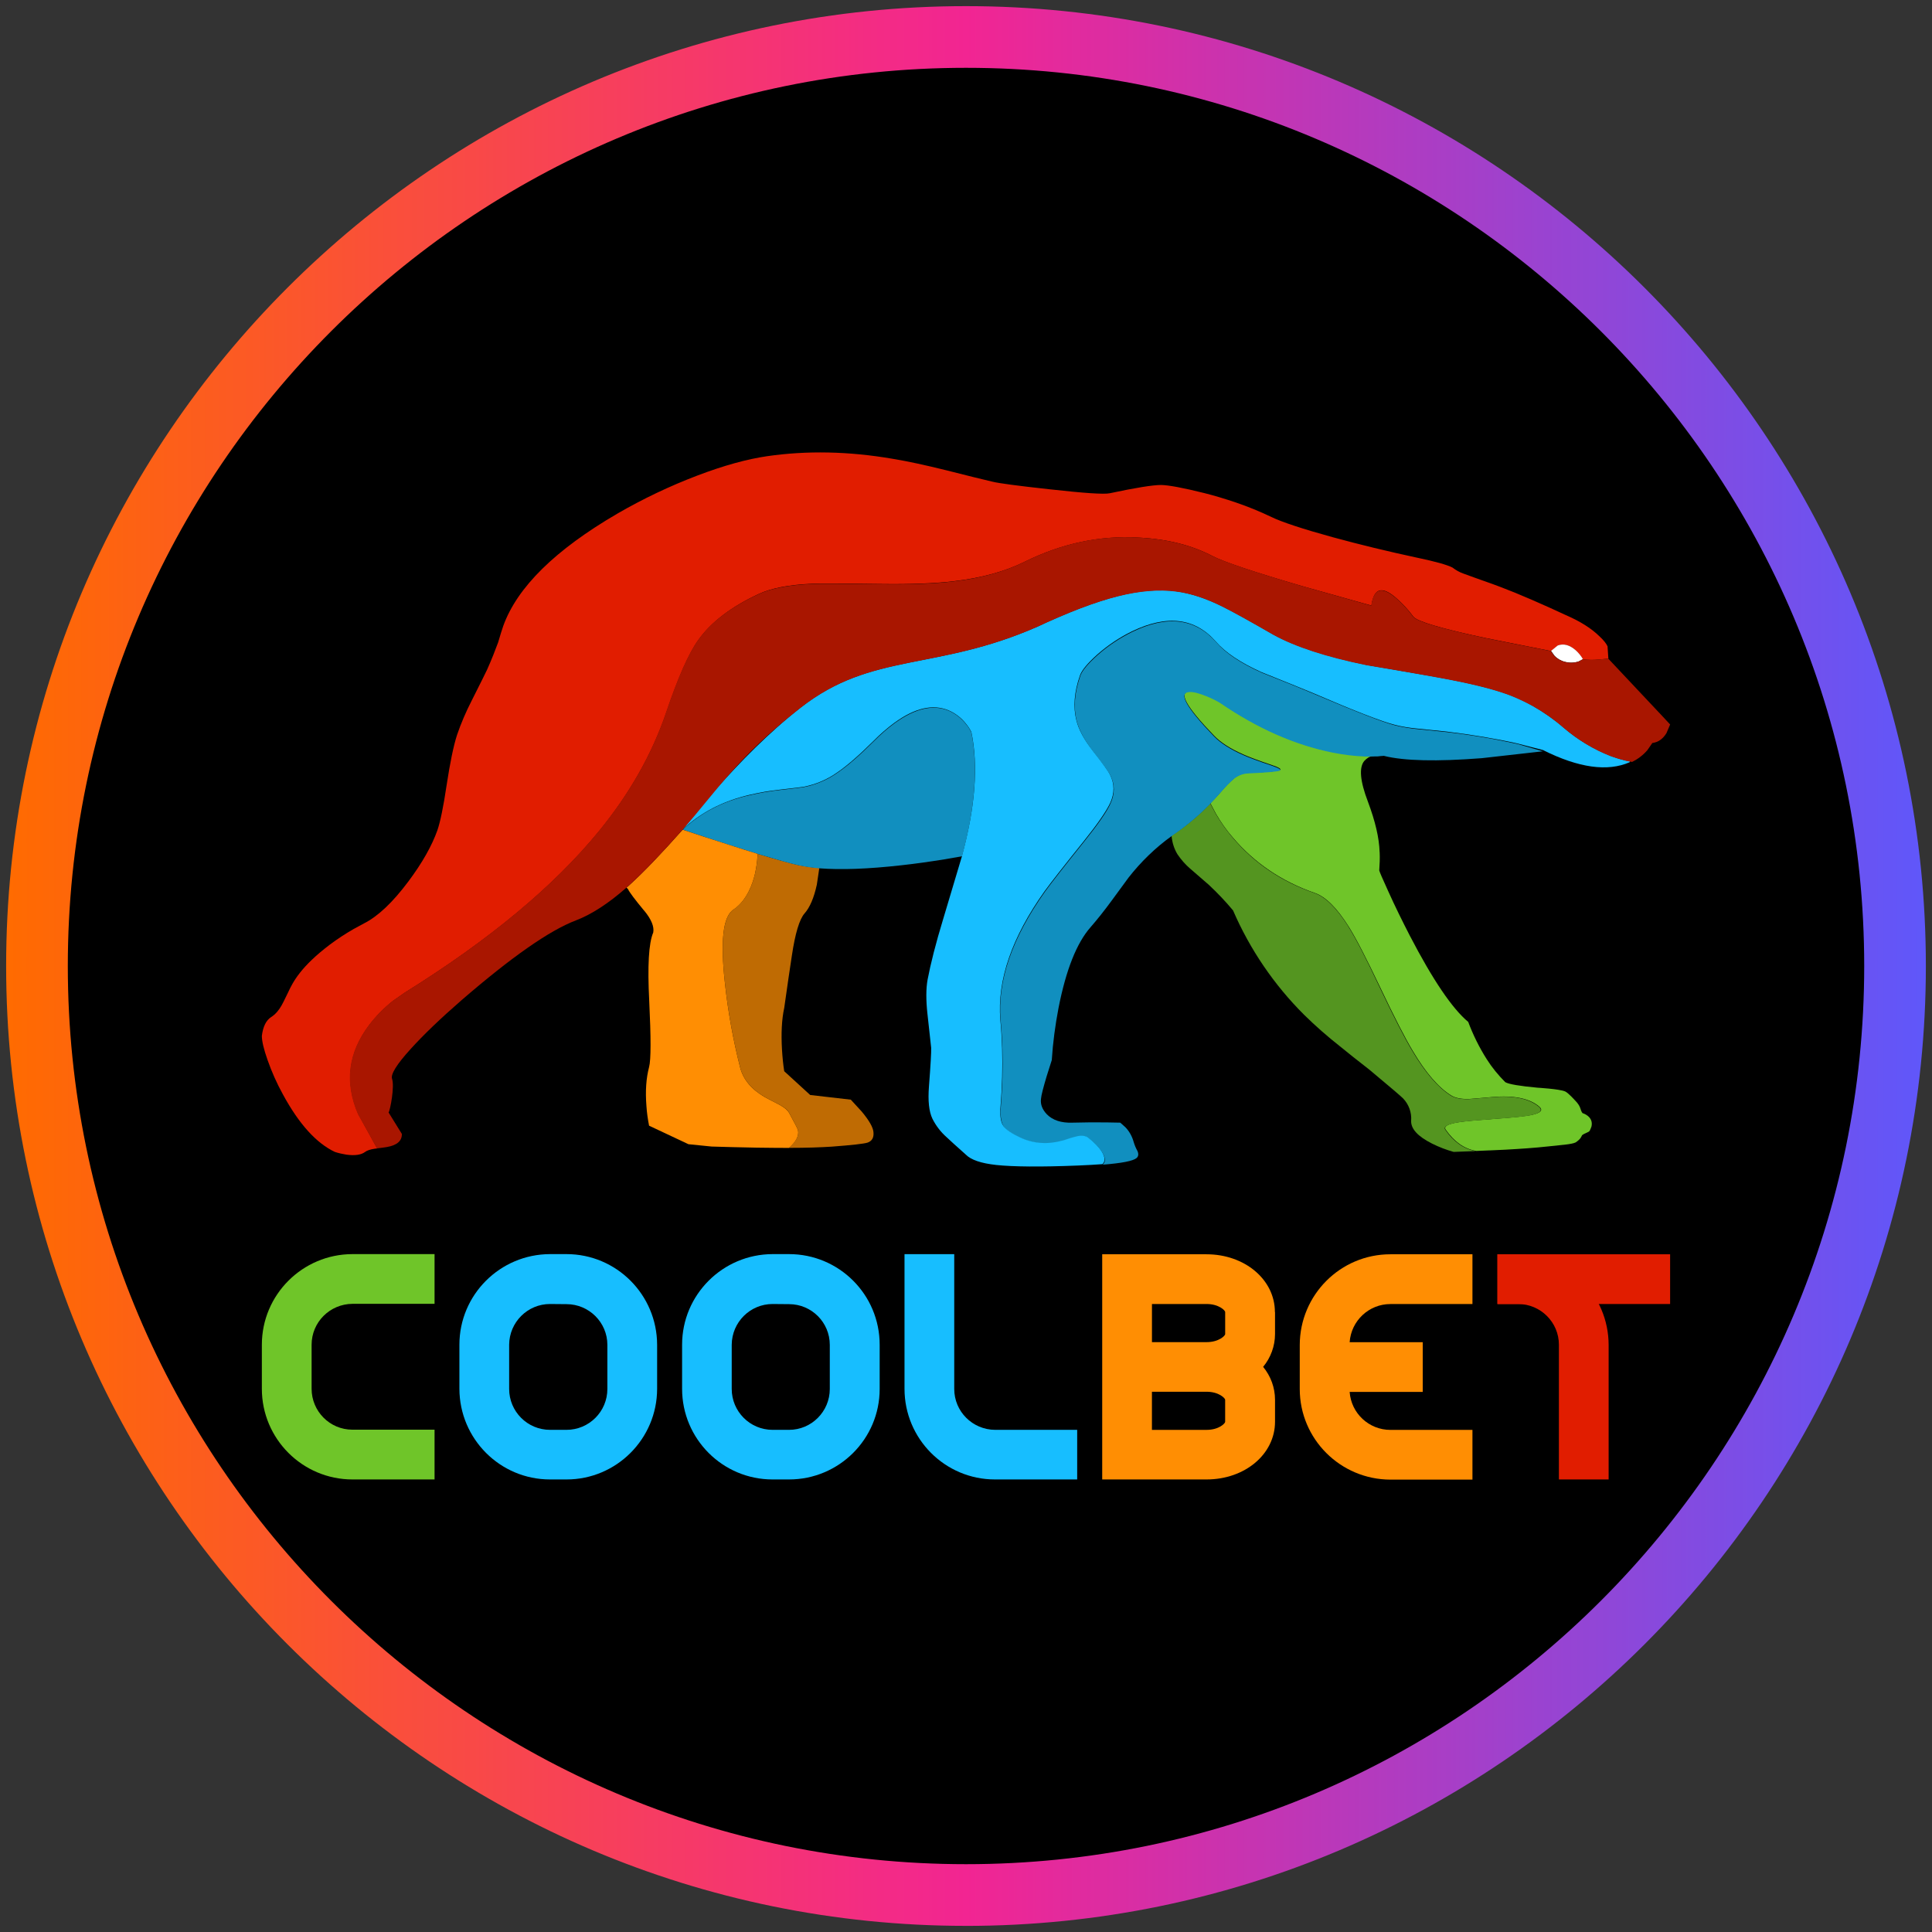 <?xml version="1.0" encoding="UTF-8"?>
<svg id="Layer_1" data-name="Layer 1" xmlns="http://www.w3.org/2000/svg" width="80" height="80" xmlns:xlink="http://www.w3.org/1999/xlink" viewBox="0 0 80 80">
  <rect x="0" y="0" width="80" height="80" fill="#333333" stroke="none"/>
  <defs>
    <linearGradient id="linear-gradient" x1=".254" y1="41.999" x2="79.746" y2="41.999" gradientTransform="translate(0 82) scale(1 -1)" gradientUnits="userSpaceOnUse">
      <stop offset="0" stop-color="#ff6b00"/>
      <stop offset=".5" stop-color="#f22592"/>
      <stop offset="1" stop-color="#5f57fa"/>
    </linearGradient>
  </defs>
  <circle cx="40" cy="40" r="38.469"/>
  <path id="casino_com" data-name="casino com" d="M40,79.746C18.084,79.746.254,61.916.254,40S18.084.254,40,.254s39.746,17.83,39.746,39.747-17.83,39.746-39.746,39.746h0ZM40,2.808C19.492,2.808,2.808,19.492,2.808,40s16.685,37.192,37.193,37.192,37.192-16.684,37.192-37.192S60.508,2.808,40,2.808Z" fill="url(#linear-gradient)"/>
  <g>
    <path d="M44.605,61.261h-3.404c-2.071,0-3.747-1.682-3.747-3.753v-5.577h2.059v5.583c0,.932.755,1.687,1.693,1.693h3.398v2.054Z" fill="#17beff"/>
    <path d="M23.457,61.261h-.681c-2.071,0-3.747-1.682-3.753-3.753v-1.825c0-2.071,1.682-3.747,3.753-3.753h.681c2.071,0,3.747,1.682,3.753,3.753v1.831c-.006,2.065-1.682,3.747-3.753,3.747ZM22.776,53.996c-.932,0-1.687.755-1.693,1.687v1.831c0,.932.755,1.693,1.693,1.693h.681c.932,0,1.693-.755,1.693-1.693v-1.825c0-.932-.761-1.687-1.693-1.687l-.681-.006Z" fill="#17beff"/>
    <path d="M52.791,54.328c0-1.339-1.247-2.391-2.832-2.391h-4.319v9.324h4.319c1.59,0,2.837-1.047,2.837-2.391v-.91c0-.498-.177-.978-.492-1.361.315-.383.492-.864.492-1.361v-.91h-.006ZM47.7,53.996h2.26c.515,0,.772.269.772.332v.915c0,.063-.257.332-.772.332h-2.26v-1.579ZM50.731,58.876c0,.063-.257.332-.772.332h-2.26v-1.579h2.26c.515,0,.772.269.772.332v.915Z" fill="#ff8e03"/>
    <path d="M32.672,61.261h-.681c-2.071,0-3.747-1.682-3.747-3.753v-1.825c0-2.071,1.682-3.747,3.747-3.753h.681c2.071,0,3.753,1.676,3.753,3.753v1.831c0,2.071-1.682,3.747-3.753,3.747ZM31.992,53.996c-.932,0-1.687.755-1.693,1.687v1.831c0,.932.755,1.693,1.693,1.693h.681c.932,0,1.687-.761,1.687-1.693v-1.825c0-.932-.755-1.687-1.687-1.687l-.681-.006Z" fill="#17beff"/>
    <path d="M57.573,53.996h3.398v-2.059h-3.398c-2.071,0-3.747,1.682-3.753,3.753v1.825c0,2.071,1.682,3.747,3.753,3.753h3.398v-2.059h-3.398c-.887,0-1.625-.686-1.687-1.573h3.026v-2.059h-3.026c.063-.892.801-1.579,1.687-1.579Z" fill="#ff8e03"/>
    <rect x="62.006" y="51.937" width="7.15" height="2.059" fill="#e11d00"/>
    <path d="M62.858,51.937h-.852v2.059h.852c.932,0,1.693.755,1.693,1.687v5.577h2.059v-5.572c-.006-2.071-1.682-3.753-3.753-3.753Z" fill="#e11d00"/>
    <path d="M17.994,61.261h-3.398c-2.071,0-3.753-1.682-3.753-3.753v-1.825c0-2.071,1.682-3.747,3.747-3.753h3.404v2.059h-3.398c-.938.006-1.693.761-1.693,1.693v1.825c0,.932.755,1.693,1.687,1.693h3.404v2.059Z" fill="#6fc529"/>
    <path d="M20.156,27.757c-.04.092-.252.509-.624,1.253-.235.458-.44.932-.606,1.419-.149.458-.292,1.161-.435,2.099-.132.892-.263,1.51-.378,1.848-.229.646-.629,1.356-1.207,2.128-.646.864-1.258,1.442-1.836,1.733l-.423.229c-.337.194-.664.406-.978.641-1.207.91-1.539,1.55-1.739,1.985-.183.349-.32.778-.704,1.024-.206.132-.337.395-.383.778,0,.223.08.555.235.995.172.492.383.967.635,1.424.669,1.236,1.39,2.025,2.151,2.385.154.051.315.086.481.114.349.046.606.011.767-.109.08-.063.217-.109.406-.137l.103-.011-.784-1.424c-.566-1.31-.412-2.54.458-3.69.286-.372.612-.704.978-.995l.492-.343c3.501-2.179,6.184-4.41,8.048-6.693,1.258-1.539,2.191-3.18,2.786-4.931.486-1.436.927-2.431,1.321-2.98.526-.738,1.356-1.373,2.488-1.899.521-.246,1.264-.389,2.231-.429.32-.017,1.264-.011,2.826.011,1.253.017,2.271-.023,3.06-.12,1.127-.132,2.094-.4,2.906-.801,1.527-.755,3.1-1.093,4.714-1.001,1.178.057,2.202.315,3.066.767.463.24,1.687.652,3.684,1.236l2.894.812c.011-.114.04-.229.08-.337.149-.406.469-.395.961.04.257.229.492.481.698.761.16.194,1.156.492,2.992.881l2.706.538.275-.223c.252-.092.503-.029.749.2.114.103.217.229.297.366.217.029.429.029.646.011l.406-.04-.034-.509c-.051-.114-.16-.252-.332-.412-.338-.332-.801-.624-1.396-.881l-.646-.297c-.521-.235-1.007-.446-1.453-.629-.366-.149-.795-.315-1.287-.486-.257-.092-.549-.194-.875-.315-.154-.057-.297-.137-.429-.24-.235-.12-.732-.257-1.476-.412-1.196-.257-2.357-.538-3.489-.847-1.247-.343-2.094-.624-2.534-.835-.475-.229-.967-.429-1.47-.601-.458-.154-.892-.286-1.304-.389-.892-.223-1.493-.332-1.796-.337-.343,0-1.053.114-2.128.343-.235.051-1.064-.006-2.5-.166-1.304-.143-2.088-.246-2.362-.315-.4-.092-1.041-.252-1.922-.475-.835-.206-1.562-.366-2.191-.469-1.825-.315-3.564-.349-5.217-.109-.824.12-1.785.383-2.883.801-1.144.435-2.248.961-3.306,1.573-2.574,1.499-4.153,3.049-4.731,4.656-.051.154-.126.378-.212.681-.12.326-.269.709-.469,1.156Z" fill="#e11d00"/>
    <path d="M57.127,35.285c-.017-.589-.183-1.287-.486-2.094-.326-.852-.372-1.413-.149-1.682.051-.057.109-.103.172-.143.069-.046.194-.057.217-.069l-.326.006c-.463-.017-.921-.074-1.379-.166-1.556-.309-3.112-.995-4.656-2.059-.177-.103-.36-.194-.549-.269-.315-.126-.549-.189-.709-.177-.486.017-.149.629,1.012,1.831.275.286.681.543,1.213.778.217.097.606.246,1.173.435.309.103.418.177.332.212-.103.046-.538.086-1.304.114-.212.011-.412.092-.578.217-.194.166-.378.349-.538.549-.149.172-.303.337-.452.492l.223.423c.206.36.446.698.715,1.007.892,1.047,2.019,1.808,3.375,2.282.458.154.927.624,1.413,1.396.303.481.732,1.316,1.299,2.506.589,1.241,1.041,2.122,1.356,2.643.532.898,1.058,1.51,1.579,1.836.166.109.412.16.744.154.069-.006.389-.029.961-.08.892-.08,1.544.051,1.945.389.183.154.074.269-.32.355-.252.051-.744.103-1.464.154-.784.057-1.299.103-1.539.143-.458.069-.635.172-.543.309.349.498.761.789,1.236.875.011.006.017.006.029.006.177-.006.36-.017.549-.023h.029l.629-.029c.618-.034,1.213-.074,1.785-.137.503-.057.961-.08,1.127-.166.217-.149.223-.229.263-.297.137-.103.263-.109.315-.183.029-.057.051-.114.074-.177.097-.423-.372-.555-.372-.555-.109-.137-.04-.257-.315-.532,0,0-.275-.309-.406-.366-.246-.103-1.144-.154-1.144-.154-.738-.069-1.184-.143-1.333-.229-.292-.292-.549-.606-.767-.95-.309-.486-.566-1.007-.767-1.544-.664-.555-1.47-1.745-2.42-3.575-.309-.601-.612-1.213-.892-1.836-.235-.515-.36-.801-.372-.864.017-.246.029-.503.017-.755Z" fill="#6fc529"/>
    <path d="M33.061,35.823c-.355-.08-.921-.235-1.687-.469l-.023.286c-.023.212-.057.423-.109.629-.172.652-.463,1.115-.875,1.396-.429.292-.543,1.304-.349,3.037.126,1.178.337,2.345.629,3.495.126.498.469.91,1.024,1.23.143.08.349.189.612.32.2.109.332.217.389.326.24.44.366.686.372.726.046.223-.08.469-.372.732.744,0,1.327-.023,1.768-.051.841-.063,1.339-.12,1.482-.166.183-.063.269-.206.246-.435-.017-.2-.177-.481-.486-.852l-.452-.492-1.682-.194-1.075-.984c-.046-.292-.074-.589-.092-.887-.04-.686-.011-1.264.092-1.733.132-.927.235-1.647.315-2.157.137-.927.315-1.516.526-1.756.223-.252.389-.646.509-1.19l.103-.692c-.286-.017-.578-.063-.864-.12Z" fill="#bf6b03"/>
    <path d="M28.273,34.353c.589.2,1.23.412,1.928.635.44.137.835.263,1.178.372.767.229,1.327.389,1.687.469.286.063.572.103.864.126.887.069,2.019.029,3.392-.126.583-.063,1.178-.149,1.785-.246l.726-.126c.549-2.019.675-3.73.389-5.131-.063-.126-.137-.246-.229-.349-.189-.24-.429-.429-.709-.549-.646-.269-1.384-.097-2.219.503q-.006,0-.011.006c-.309.229-.601.481-.869.755-.601.595-1.098,1.03-1.499,1.299-.418.297-.898.503-1.401.601-.046.011-.378.051-.99.12-.423.046-.847.12-1.264.217-1.098.246-2.019.726-2.757,1.424Z" fill="#118fbf"/>
    <path d="M55.84,38.374c-.486-.772-.961-1.241-1.413-1.396-1.356-.469-2.483-1.23-3.375-2.282-.269-.315-.509-.652-.715-1.007l-.223-.423c-.429.452-.898.858-1.413,1.207-.063.04-.126.086-.189.132.023.275.103.538.246.772.149.217.32.418.521.589.149.126.406.355.778.675.355.332.692.686,1.001,1.058.698,1.613,1.699,3.083,2.94,4.319.469.463.967.898,1.482,1.304.309.252.715.578,1.224.972.869.726,1.333,1.121,1.396,1.19.235.246.36.583.332.927-.011.332.275.646.869.944.286.143.583.257.892.343.292-.011.589-.023.892-.034v-.006c-.475-.086-.892-.378-1.236-.875-.092-.132.086-.235.543-.309.246-.04.755-.086,1.539-.143.726-.051,1.213-.097,1.464-.154.395-.086.503-.2.32-.355-.406-.337-1.053-.469-1.945-.389-.572.051-.892.074-.961.08-.332.006-.578-.046-.744-.154-.521-.332-1.047-.944-1.579-1.836-.315-.521-.767-1.401-1.356-2.643-.561-1.19-.99-2.025-1.293-2.505Z" fill="#549520"/>
    <path d="M62.836,30.806c-.921-.206-1.899-.372-2.929-.492-.063-.006-.475-.046-1.236-.126-.297-.029-.595-.08-.887-.149-.509-.126-1.647-.572-3.421-1.327-.412-.177-1.121-.463-2.117-.858-.864-.389-1.493-.807-1.882-1.258-.864-.99-2.019-1.138-3.472-.435-.526.257-1.018.583-1.453.972-.395.355-.629.635-.704.847-.246.698-.292,1.327-.149,1.882.103.383.326.801.675,1.247.412.532.658.869.721,1.007.183.372.183.755,0,1.156-.154.343-.526.875-1.11,1.602-.818,1.018-1.356,1.705-1.607,2.054-1.361,1.916-1.974,3.69-1.831,5.326.074.789.097,1.579.074,2.368-.011.395-.04.841-.074,1.333-.011.32.034.549.132.698s.343.309.704.475c.555.252,1.144.292,1.773.114.194-.074.4-.132.601-.177.183-.04.332-.017.435.069.269.212.458.412.572.601.126.212.132.378.011.492.795-.063,1.258-.154,1.401-.275.074-.063.092-.16.04-.286-.069-.12-.12-.246-.16-.378-.063-.229-.177-.44-.343-.612l-.212-.189-.589-.011c-.486-.006-.95,0-1.39.011-.469.017-.824-.103-1.064-.349-.183-.194-.269-.406-.24-.635.011-.149.092-.458.235-.938l.212-.669c.046-.726.143-1.447.28-2.162.309-1.573.749-2.683,1.321-3.335.275-.315.566-.681.869-1.093.469-.635.704-.955.709-.967.509-.652,1.11-1.236,1.779-1.716.063-.046.126-.092.189-.132.509-.355.984-.761,1.413-1.207.149-.154.303-.32.452-.492.166-.194.343-.378.538-.549.166-.132.366-.206.578-.217.767-.034,1.201-.074,1.304-.114.092-.034-.017-.103-.332-.212-.566-.189-.955-.337-1.173-.435-.532-.235-.938-.492-1.213-.778-1.156-1.201-1.493-1.813-1.012-1.831.16-.011.4.051.709.177.189.074.372.166.549.269,1.544,1.058,3.1,1.745,4.656,2.059.452.092.915.149,1.379.166l.498-.006c.08-.011.166-.017.257-.023.841.212,2.191.24,4.05.097l2.54-.286-1.058-.303Z" fill="#118fbf"/>
    <path d="M26.677,37.71c.292.355.418.658.372.904-.189.44-.24,1.384-.166,2.832.074,1.527.074,2.437-.006,2.74-.12.452-.16.99-.109,1.619.017.269.057.543.109.807l1.63.767.961.097c.561.017,1.19.034,1.882.046.486.006.927.011,1.321.011.297-.263.418-.509.372-.732-.006-.046-.132-.286-.372-.726-.057-.103-.189-.217-.389-.326-.263-.137-.469-.24-.612-.32-.555-.32-.898-.732-1.024-1.23-.292-1.15-.503-2.317-.629-3.495-.194-1.739-.08-2.751.349-3.037.412-.28.704-.749.875-1.396.051-.206.086-.418.109-.629l.023-.286c-.349-.109-.744-.229-1.178-.372-.692-.223-1.339-.429-1.928-.629-.898,1.012-1.625,1.768-2.174,2.265-.046.046-.097.092-.149.132l.063.069c.057.126.28.423.669.892Z" fill="#ff8e03"/>
    <path d="M67.349,31.498c-.217-.051-.429-.114-.635-.189-.721-.28-1.39-.681-1.979-1.19-.389-.337-.812-.629-1.258-.887-.292-.166-.589-.309-.904-.429-.561-.223-1.367-.435-2.414-.641-.606-.12-1.802-.326-3.581-.629-1.653-.343-2.935-.761-3.844-1.253-.972-.561-1.67-.95-2.099-1.161-.692-.343-1.339-.555-1.933-.635-.709-.097-1.51-.029-2.397.194-.95.24-2.111.681-3.484,1.333.051-.023.097-.046.149-.069h0c-4.233,1.859-6.853,1.041-9.81,3.352-2.654,2.076-4.897,5.057-4.897,5.057.738-.698,1.659-1.178,2.763-1.436.418-.097.835-.172,1.264-.217.612-.069.944-.109.99-.12.503-.097.984-.303,1.401-.601.395-.269.892-.704,1.493-1.299.269-.275.561-.526.869-.755,0-.006.006-.006.011-.006.835-.606,1.579-.772,2.225-.503.28.12.526.309.715.549.092.109.166.223.229.349.292,1.401.16,3.112-.389,5.131,0,.023-.006.04-.017.063-.04.137-.292.984-.761,2.546-.309,1.012-.521,1.853-.646,2.511-.069.378-.069.852-.006,1.424.097.875.149,1.339.154,1.401.006.177-.023.709-.092,1.602-.046.589,0,1.035.143,1.333.143.286.343.549.583.761.154.143.418.389.801.726.212.217.629.36,1.258.429.698.074,1.825.086,3.381.023.383-.017.726-.034,1.018-.057.12-.114.114-.28-.011-.492-.114-.189-.303-.389-.572-.601-.103-.08-.252-.103-.435-.069-.206.046-.406.109-.601.177-.629.177-1.218.143-1.773-.114-.36-.166-.595-.326-.704-.475s-.143-.378-.132-.698c.04-.492.063-.932.074-1.333.023-.789,0-1.579-.074-2.368-.137-1.636.469-3.409,1.831-5.326.252-.349.789-1.035,1.607-2.054.583-.726.95-1.258,1.11-1.602.183-.4.183-.784,0-1.156-.063-.137-.303-.475-.721-1.007-.349-.446-.578-.864-.675-1.247-.143-.555-.097-1.184.149-1.882.074-.206.309-.492.704-.847.44-.389.927-.715,1.453-.972,1.453-.698,2.608-.555,3.472.435.389.446,1.018.869,1.882,1.258,1.001.4,1.705.686,2.117.858,1.768.761,2.906,1.201,3.421,1.327.292.074.589.12.887.149.761.08,1.173.12,1.236.126,1.03.126,2.008.286,2.929.492l1.07.275c1.476.738,2.671.904,3.587.503l.011-.057-.143-.011Z" fill="#17beff"/>
    <path d="M64.363,27.145c.114.126.269.217.435.257.183.051.383.046.566-.011l.183-.097c-.08-.137-.177-.257-.297-.366-.252-.223-.503-.292-.749-.2l-.275.223.137.194Z" fill="#fff"/>
    <path d="M68.853,29.673l-2.26-2.403-.406.04c-.217.023-.435.017-.646-.011l-.183.097c-.183.057-.383.063-.566.011-.166-.04-.32-.132-.435-.257l-.137-.189-2.706-.538c-1.831-.395-2.832-.686-2.992-.881-.206-.28-.435-.532-.698-.761-.492-.429-.812-.44-.961-.04-.04.109-.069.223-.08.337l-2.894-.818c-1.991-.583-3.221-1.001-3.684-1.236-.864-.452-1.888-.704-3.066-.767-1.619-.092-3.186.246-4.719,1.007-.812.4-1.785.675-2.912.807-.784.097-1.802.137-3.06.12-1.562-.023-2.506-.029-2.826-.011-.961.04-1.705.183-2.231.429-1.133.526-1.962,1.156-2.488,1.899-.395.549-.835,1.544-1.321,2.98-.589,1.745-1.522,3.386-2.786,4.925-1.865,2.282-4.548,4.513-8.048,6.693l-.492.343c-.366.286-.698.624-.978.995-.869,1.15-1.024,2.38-.458,3.69l.767,1.379.017.04c.183-.023.32-.04.418-.057.418-.074.624-.252.618-.543l-.549-.887c.069-.103.252-1.075.143-1.396-.063-.183.189-.595.767-1.23.532-.589,1.236-1.264,2.111-2.025,2.071-1.79,3.65-2.894,4.742-3.306.641-.246,1.339-.698,2.088-1.356.046-.046.097-.092.149-.132.549-.498,1.276-1.253,2.174-2.265,1.35-1.522,2.242-2.986,4.897-5.057,2.957-2.305,5.577-1.493,9.81-3.352-.051.023-.103.046-.149.069,1.373-.646,2.534-1.093,3.484-1.327.887-.223,1.687-.286,2.397-.194.595.074,1.241.286,1.933.635.423.212,1.127.601,2.099,1.161.904.498,2.185.915,3.844,1.253,1.785.297,2.975.509,3.581.629,1.053.206,1.853.423,2.414.641.309.126.612.269.904.429.446.252.869.549,1.258.887.589.503,1.253.91,1.979,1.19.206.074.418.137.635.189l.154.029.08.011c.24-.12.452-.28.629-.486l.206-.297c.24-.029.435-.166.583-.406l.154-.36-.303-.326Z" fill="#a91600"/>
  </g>
</svg>